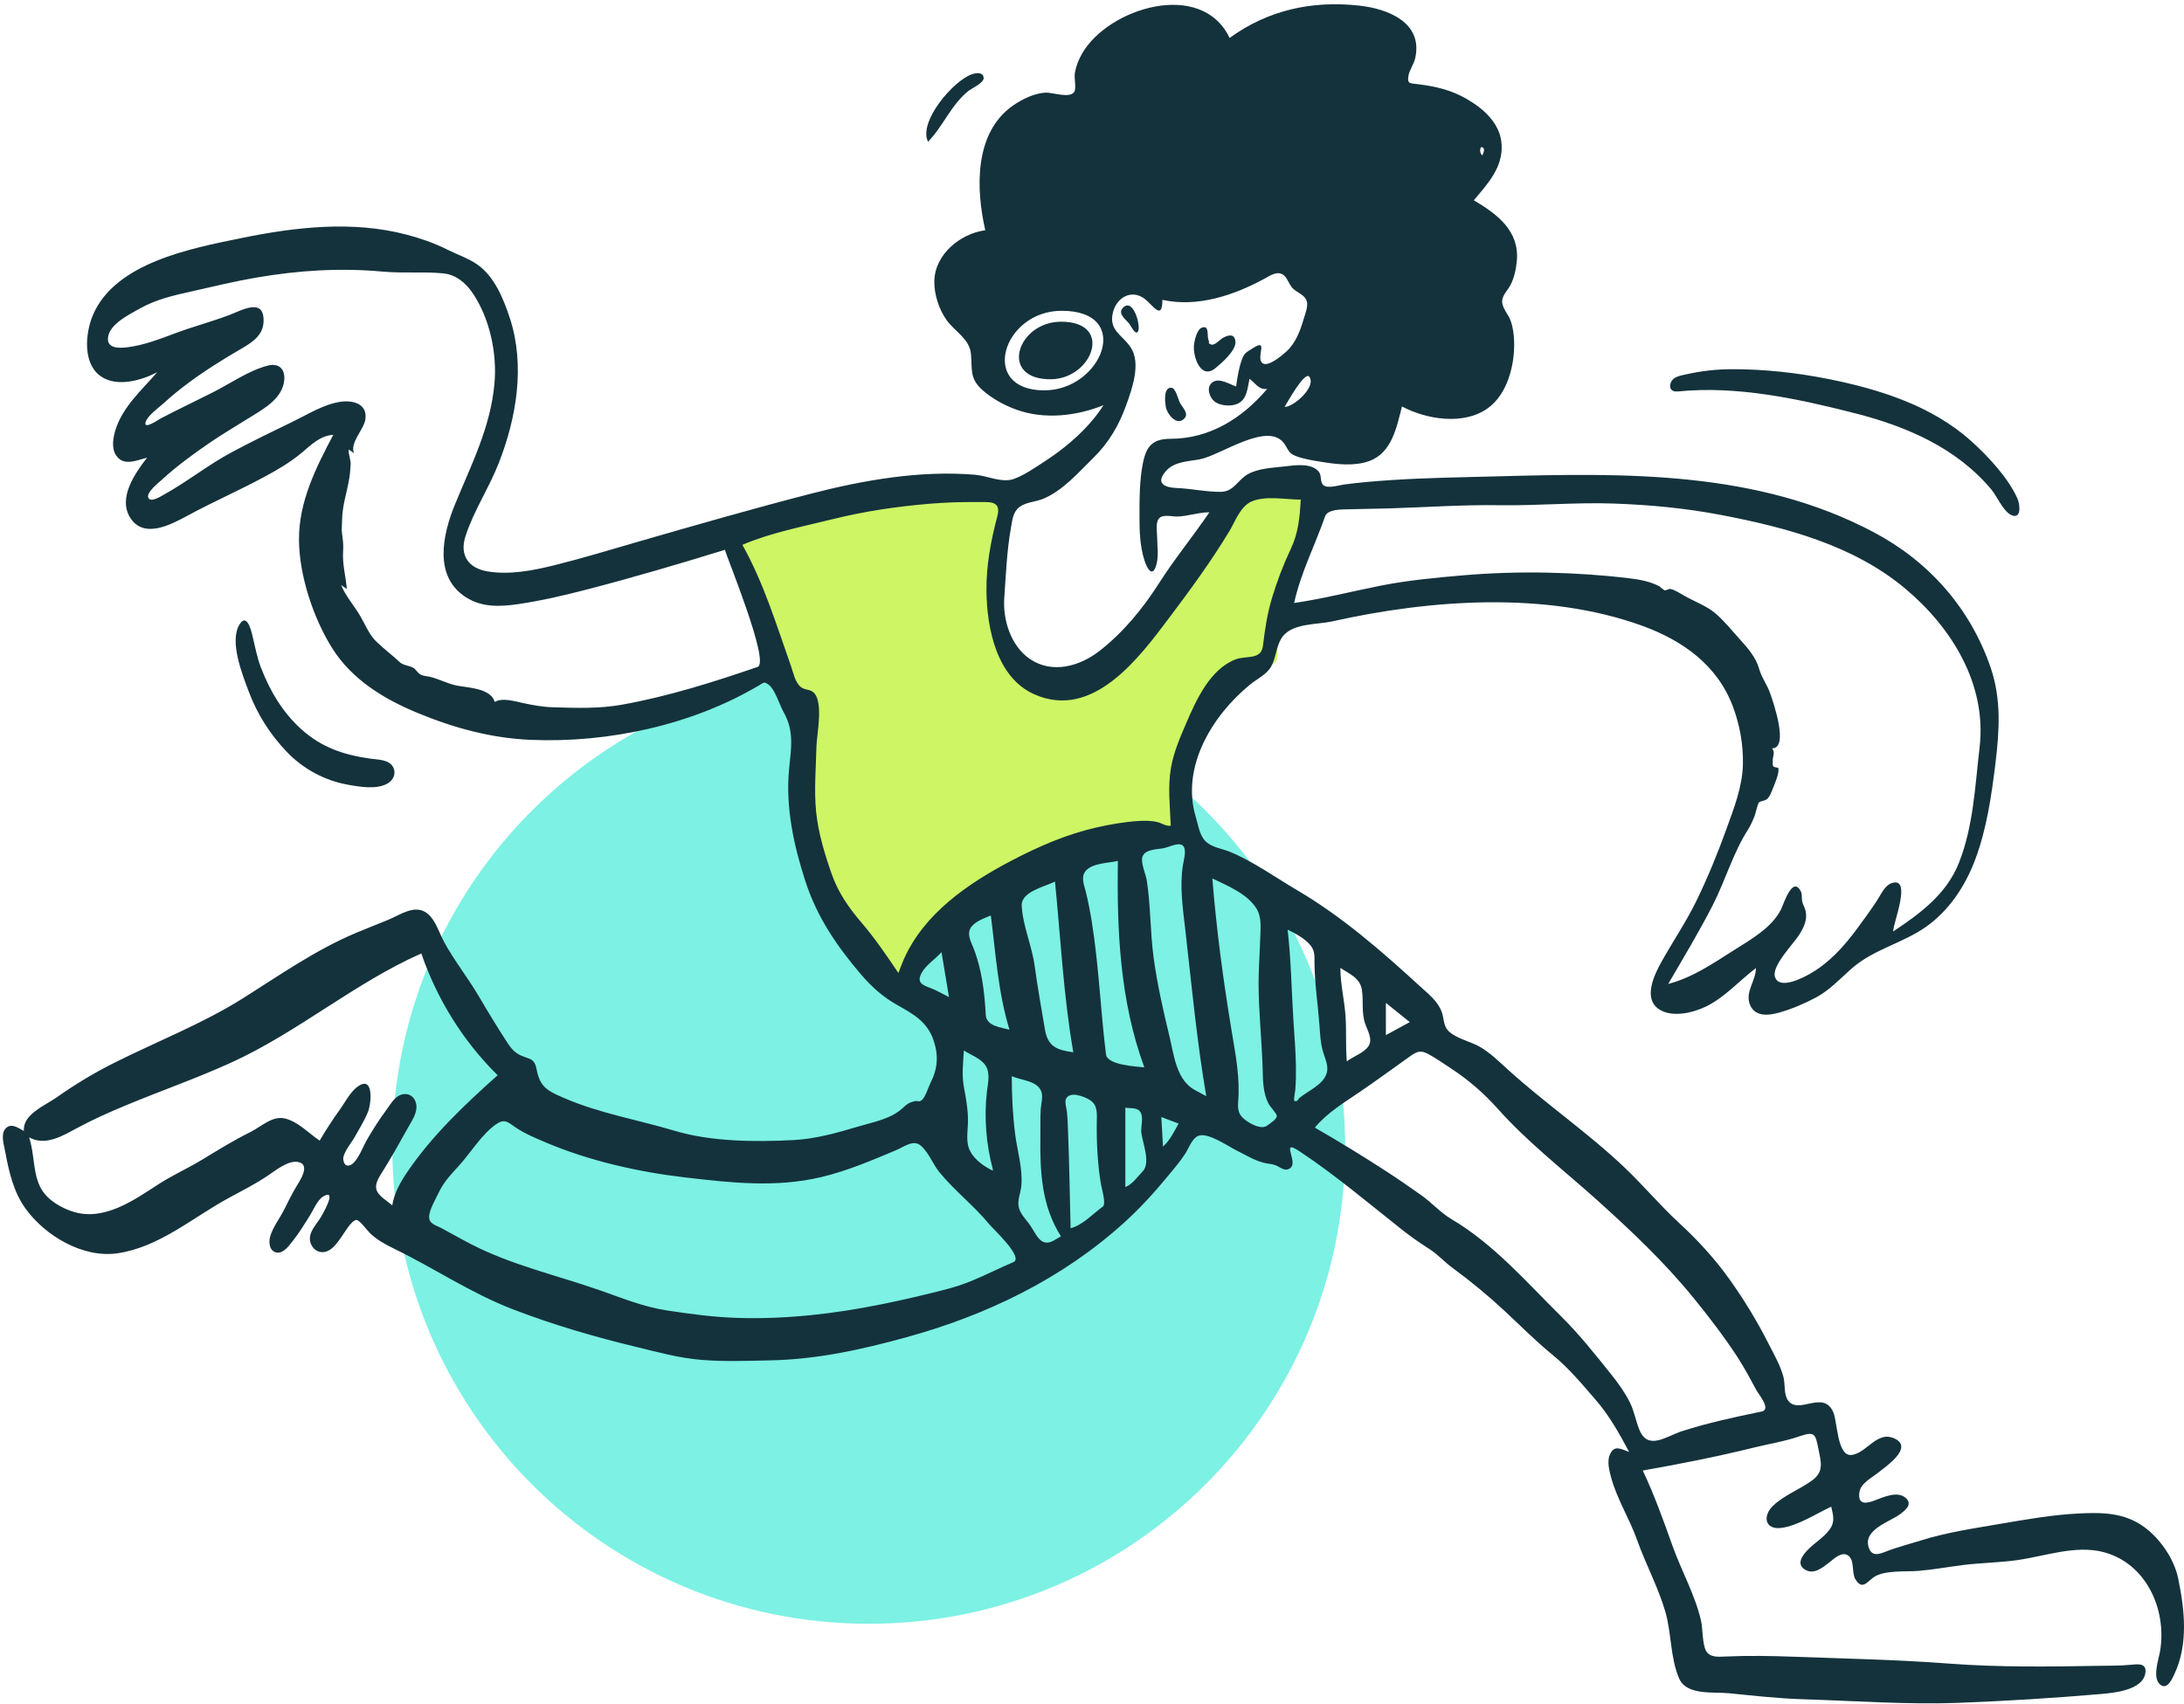 <svg width="501" height="391" viewBox="0 0 501 391" fill="none" xmlns="http://www.w3.org/2000/svg">
<g style="mix-blend-mode:overlay">
<path d="M199.287 372.573C259.644 372.573 308.573 323.644 308.573 263.287C308.573 202.929 259.644 154 199.287 154C138.929 154 90 202.929 90 263.287C90 323.644 138.929 372.573 199.287 372.573Z" fill="#6EF0E1" fill-opacity="0.9"/>
</g>
<path fill-rule="evenodd" clip-rule="evenodd" d="M167.314 121.514C172.242 134.107 177.169 146.699 182.097 159.291C183.919 163.948 182.872 169.588 183.034 174.527C183.363 184.582 183.832 194.58 188.783 203.541C193.403 211.908 199.09 219.771 204.905 227.346C212.796 216.139 225.029 207.377 236.794 200.762C244.9 196.205 253.757 192.155 263.049 190.843C265.938 190.434 269.124 190.158 271.989 190.912C271.602 186.481 271.53 181.981 271.864 177.546C272.388 170.596 274.203 165.877 279.48 161.236C282.164 158.876 285.055 156.748 288 154.728C289.051 154.006 292.147 152.728 292.779 151.604C293.336 150.617 292.833 147.773 292.907 146.606C293.168 142.515 293.801 138.413 295 134.488C297.267 127.066 301.285 120.212 303.796 112.84C300.057 112.305 296.317 111.772 292.578 111.237C290.046 110.875 288.37 109.809 286.747 111.661C281.125 118.074 276.328 125.459 271.189 132.264C267.801 136.751 264.503 141.26 260.667 145.385C254.536 151.977 243.501 162.65 234.455 154.344C229.809 150.079 229.104 142.755 229.011 136.842C228.886 128.794 230.112 120.744 231.507 112.84C217.823 111.536 203.722 113.775 190.302 116.31C182.587 117.767 174.893 119.455 167.314 121.514Z" fill="#CDF564"/>
<path fill-rule="evenodd" clip-rule="evenodd" d="M243.413 73.813C233.338 73.813 228.967 87.143 241.11 87.017C250.583 86.919 255.579 73.813 243.413 73.813ZM239.557 89.566C224.436 89.566 229.982 71.358 243.47 71.31C260.113 71.251 252.759 89.564 239.557 89.566ZM404.099 323.875C397.965 325.145 391.804 326.463 385.835 328.384C382.174 329.563 378.022 332.938 376.041 328C375.22 325.956 374.888 323.79 373.897 321.806C372.755 319.521 371.255 317.425 369.666 315.434C366.047 310.902 362.262 306.135 358.146 302.065C350.155 294.165 342.662 285.451 332.961 279.73C330.469 278.26 328.398 275.905 325.996 274.211C323.414 272.391 320.822 270.587 318.174 268.864C312.752 265.335 307.225 261.961 301.62 258.728C304.441 255.308 308.334 253.005 311.947 250.529C315.811 247.88 319.612 245.11 323.425 242.392C325.096 241.201 325.908 240.895 327.772 241.918C329.487 242.86 331.167 244.042 332.805 245.114C336.824 247.743 340.397 250.841 343.596 254.421C350.489 262.133 358.553 268.358 366.227 275.239C374.013 282.221 381.771 289.559 388.387 297.681C391.931 302.032 395.422 306.571 398.495 311.27C400.119 313.753 401.497 316.372 402.913 318.974C403.463 319.987 406.387 323.402 404.099 323.875ZM297.964 252.026C297.776 252.475 297.356 252.871 296.871 252.54C296.74 252.45 297.112 250.331 297.132 250.077C297.279 248.251 297.307 246.416 297.279 244.585C297.227 241.131 296.932 237.688 296.709 234.242C296.259 227.262 296.184 220.254 295.373 213.3C297.105 214.157 299.467 215.402 300.676 216.976C301.668 218.269 301.52 219.399 301.536 220.985C301.589 225.777 302.338 230.544 302.683 235.318C302.822 237.246 302.907 239.171 303.411 241.044C303.837 242.628 304.801 244.386 304.379 246.064C303.657 248.928 299.995 250.272 297.964 252.026ZM307.477 222.074C309.577 223.509 311.979 224.341 312.411 227.127C312.828 229.825 312.255 232.299 313.185 234.95C313.738 236.522 314.92 238.445 313.955 239.981C312.947 241.584 310.418 242.401 308.949 243.517C308.658 240.021 308.903 236.507 308.648 233.01C308.382 229.352 307.477 225.752 307.477 222.074ZM317.914 230.116C319.743 231.584 321.571 233.051 323.4 234.518C321.571 235.514 319.743 236.511 317.914 237.507V230.116ZM290.801 258.19C289.452 259.282 287.139 257.997 285.983 257.202C284.182 255.964 283.865 254.855 284.037 252.71C284.462 247.402 283.488 242.279 282.614 237.04C280.652 225.283 279.056 213.44 278.106 201.556C281.52 203.196 286.029 205.035 288.164 208.352C289.543 210.494 289.139 213.234 289.073 215.669C288.983 218.991 288.705 222.309 288.712 225.633C288.726 232.173 289.459 238.709 289.643 245.247C289.72 247.989 289.711 250.803 291.023 253.292C291.318 253.851 292.845 255.512 292.886 255.971C292.964 256.826 291.434 257.668 290.801 258.19ZM274.192 250.154C269.849 247.895 269.304 242.088 268.279 237.841C266.85 231.922 265.477 225.878 264.649 219.842C263.835 213.907 263.985 207.891 263.058 201.965C262.855 200.665 261.56 197.775 262.105 196.483C262.794 194.85 265.369 194.892 266.82 194.644C268.147 194.416 270.639 192.998 271.496 194.194C272.208 195.189 271.521 197.461 271.353 198.527C270.573 203.498 271.353 208.511 271.92 213.483C273.37 226.192 274.552 238.903 276.711 251.521C275.872 251.065 275.04 250.595 274.192 250.154ZM266.783 263.084C266.657 260.825 266.531 258.565 266.404 256.306C267.724 256.803 269.043 257.3 270.364 257.797C269.325 259.653 268.397 261.64 266.783 263.084ZM262.172 268.711C260.941 269.991 259.85 271.67 258.15 272.377V254.16C259.592 254.374 261.213 253.992 261.804 255.574C262.255 256.783 261.65 258.66 261.824 259.984C262.11 262.169 263.984 266.827 262.172 268.711ZM253.708 241.916C252.443 231.734 252.073 221.465 250.424 211.329C250.051 209.034 249.624 206.808 249.064 204.553C248.709 203.127 247.971 201.391 248.89 200.052C250.304 197.99 254.273 198.049 256.439 197.538C256.178 213.501 256.927 229.781 262.511 244.908C260.67 244.696 254.019 244.423 253.708 241.916ZM252.996 276.835C250.633 278.546 248.493 281.026 245.59 281.824C245.409 274.583 245.302 267.337 245.021 260.098C244.956 258.414 244.911 256.715 244.74 255.037C244.667 254.323 244.187 252.853 244.532 252.136C245.415 250.299 248.651 251.552 249.989 252.383C251.833 253.529 251.627 255.417 251.598 257.44C251.562 260.02 251.602 262.501 251.793 265.083C251.961 267.372 252.174 269.589 252.578 271.844C252.712 272.6 253.79 276.259 252.996 276.835ZM241.651 284.684C238.784 286.256 237.725 283.257 236.411 281.282C235.509 279.926 234.069 278.64 233.705 276.996C233.339 275.342 234.158 273.669 234.297 272.036C234.631 268.113 233.36 264.067 232.866 260.201C232.305 255.809 232.099 251.354 232.099 246.929C234.266 247.913 238.143 247.953 238.922 250.62C239.269 251.805 238.806 253.333 238.734 254.542C238.614 256.578 238.682 258.632 238.657 260.672C238.557 268.756 238.887 276.649 243.38 283.672C242.809 284.017 242.232 284.355 241.651 284.684ZM232.454 289.601C227.602 291.655 222.937 294.274 217.816 295.626C212.692 296.978 207.469 298.2 202.276 299.253C191.408 301.456 180.243 302.746 169.143 302.391C163.709 302.217 158.363 301.502 152.995 300.68C147.56 299.848 142.854 297.891 137.71 296.091C127.71 292.592 117.461 290.323 107.981 285.437C105.693 284.257 103.467 282.967 101.195 281.76C99.988 281.12 98.505 280.844 98.439 279.317C98.371 277.736 100.079 274.832 100.756 273.415C101.806 271.22 103.425 269.476 105.067 267.706C107.853 264.705 110.468 260.242 113.847 257.929C115.71 256.653 116.476 257.432 118.112 258.569C120.265 260.067 122.835 261.132 125.245 262.154C135.161 266.359 146.432 268.906 157.099 270.15C167.601 271.375 177.984 272.566 188.44 270.068C194.359 268.654 199.913 266.276 205.506 263.931C207.356 263.157 209.435 261.453 211.125 262.784C212.935 264.21 214.013 267.152 215.491 268.956C219.03 273.274 223.423 276.633 226.962 280.94C227.821 281.986 234.943 288.547 232.454 289.601ZM93.412 268.94C91.843 271.255 90.43 273.758 89.981 276.557C86.967 274.139 84.909 273.32 87.334 269.499C89.6 265.927 91.614 262.287 93.678 258.59C94.52 257.079 95.771 255.308 95.498 253.476C95.186 251.39 93.327 250.453 91.519 251.394C90.234 252.063 89.267 253.83 88.42 254.962C86.893 257.004 85.563 259.173 84.265 261.364C83.302 262.993 82.39 265.63 81.043 266.879C80.137 267.719 78.992 267.764 78.752 266.12C78.538 264.658 80.707 262.081 81.353 260.919C82.408 259.024 83.568 257.174 84.395 255.163C85.254 253.079 85.816 246.178 81.677 249.609C80.249 250.793 79.047 253.079 77.97 254.578C76.316 256.884 74.762 259.263 73.331 261.714C70.804 260.025 68.399 257.358 65.35 256.631C62.453 255.941 59.85 258.571 57.377 259.783C53.526 261.67 49.89 263.959 46.223 266.172C42.95 268.147 39.469 269.693 36.259 271.783C30.675 275.418 23.874 280.208 16.86 278.048C14.081 277.192 11.013 275.431 9.503 272.855C7.462 269.375 7.983 264.737 6.671 260.969C10.389 263.026 14.307 260.651 17.586 258.879C21.261 256.893 25.073 255.196 28.929 253.594C36.9 250.283 45.165 247.392 53.01 243.821C68.339 236.842 81.262 225.589 96.644 218.766C100.262 229.257 106.239 238.921 114.159 246.709C106.597 253.477 99.138 260.497 93.412 268.94ZM214.506 227.148C212.454 226.179 209.956 225.976 211.38 223.298C212.391 221.397 214.59 220.074 215.979 218.457L217.691 228.79C216.631 228.24 215.586 227.659 214.506 227.148ZM226.125 232.841C225.863 227.69 225.219 222.38 223.32 217.556C222.763 216.141 221.809 214.475 222.605 213.003C223.419 211.5 225.813 210.678 227.291 210.049C228.417 218.825 228.959 227.755 231.57 236.26C229.645 235.732 226.259 235.474 226.125 232.841ZM227.722 268.156C227.733 268.312 227.742 268.467 227.752 268.622C225.776 267.647 223.566 266.138 222.538 264.111C221.46 261.986 222.036 259.543 222.05 257.27C222.065 254.647 221.618 252.11 221.132 249.544C220.584 246.649 220.926 243.936 221.111 241.025C222.698 242.098 225.082 242.854 226.128 244.563C227.222 246.351 226.593 248.682 226.376 250.624C225.733 256.398 226.211 262.545 227.722 268.156ZM246.214 241.452C242.399 240.917 240.369 240.145 239.698 236.181C238.874 231.314 238.006 226.475 237.34 221.582C236.721 217.038 234.591 212.327 234.379 207.796C234.229 204.606 239.587 203.47 242.013 202.283C243.31 215.348 243.955 228.499 246.214 241.452ZM207.253 220.288C206.829 221.261 206.476 222.263 206.091 223.252C203.398 219.254 200.743 215.342 197.607 211.673C194.702 208.274 192.281 204.803 190.792 200.559C189.178 195.96 187.699 191.078 187.212 186.213C186.721 181.307 187.172 176.275 187.285 171.357C187.351 168.5 188.951 161.286 186.71 158.957C185.887 158.102 184.586 158.392 183.655 157.6C182.38 156.516 181.967 154.293 181.44 152.803C178.119 143.413 175.191 133.738 170.299 125.009C176.823 122.216 184.206 120.813 191.079 119.106C198.296 117.312 205.793 116.205 213.201 115.588C216.778 115.291 220.361 115.165 223.95 115.192C226.862 115.214 229.776 114.727 228.789 118.437C227.298 124.042 226.217 129.785 226.288 135.612C226.39 144.122 228.569 155.416 237.239 159.294C250.745 165.334 261.398 150.82 268.313 141.619C273.147 135.188 277.808 128.828 281.981 121.925C283.345 119.668 284.511 116.189 287.11 115.063C290.336 113.667 294.988 114.635 298.396 114.635C298.138 118.745 297.876 122.186 296.094 125.967C294.367 129.631 292.954 133.319 291.792 137.2C290.68 140.912 290.176 144.377 289.715 148.168C289.305 151.537 285.856 150.347 283.39 151.313C277.605 153.578 274.488 160.44 272.2 165.732C270.738 169.114 269.228 172.575 268.604 176.23C267.858 180.603 268.396 185.052 268.564 189.449C267.566 189.661 266.471 188.854 265.531 188.632C264.096 188.293 262.53 188.282 261.068 188.378C257.847 188.589 254.58 189.164 251.437 189.881C244.641 191.432 238.215 194.23 232.06 197.457C222.083 202.688 211.907 209.603 207.253 220.288ZM173.801 153.017C163.599 156.528 153.244 159.802 142.603 161.702C137.37 162.637 132.134 162.438 126.847 162.281C124.418 162.209 122.307 161.808 119.952 161.308C118.16 160.928 115.171 159.999 113.507 161.069C112.538 157.877 107.417 157.818 104.791 157.304C102.655 156.886 100.774 155.808 98.676 155.302C97.888 155.113 97.121 155.145 96.424 154.747C95.755 154.365 95.377 153.499 94.681 153.16C93.68 152.674 92.465 152.642 91.728 151.95C90.018 150.348 88.106 148.921 86.413 147.293C84.704 145.65 83.893 143.526 82.727 141.488C81.365 139.104 79.248 136.759 78.244 134.222C78.685 134.525 79.124 134.831 79.559 135.142C79.321 132.158 78.502 129.534 78.71 126.442C78.813 124.915 78.658 123.937 78.465 122.493C78.317 121.391 78.461 120.484 78.477 119.25C78.521 115.954 79.609 112.937 80.127 109.719C80.299 108.65 80.39 107.504 80.437 106.446C80.479 105.479 79.878 104.193 79.992 103.152C80.443 103.381 80.85 103.673 81.212 104.028C80.198 101.548 83.454 98.599 83.815 96.231C84.358 92.669 80.967 91.765 78.1 92.192C74.241 92.765 70.676 95.046 67.222 96.714C62.492 98.999 57.788 101.295 53.154 103.77C47.717 106.673 42.97 110.522 37.618 113.485C36.941 113.86 34.445 115.481 33.993 114.129C33.592 112.931 36.38 110.762 37.057 110.138C40.535 106.936 44.436 104.098 48.338 101.435C51.034 99.595 53.858 97.949 56.618 96.209C59.583 94.338 63.739 92.229 64.902 88.655C65.86 85.715 64.748 83.043 61.433 83.888C57.143 84.981 52.847 87.987 48.908 89.984C44.974 91.979 40.98 93.865 37.07 95.907C36.198 96.362 32.85 98.717 33.414 96.836C33.869 95.314 36.501 93.479 37.636 92.439C39.318 90.898 41.089 89.457 42.913 88.088C46.768 85.195 50.864 82.633 55.024 80.206C57.575 78.718 60.322 77.147 60.458 73.836C60.689 68.156 55.532 71.171 52.556 72.297C48.576 73.803 44.451 74.887 40.461 76.368C36.823 77.718 33.149 79.184 29.269 79.677C27.285 79.93 24.332 80.006 24.809 77.234C25.323 74.264 29.564 72.224 31.882 70.899C35.847 68.632 39.911 67.768 44.315 66.78C49.11 65.704 53.839 64.545 58.688 63.711C68.513 62.021 77.97 61.424 87.897 62.326C92.446 62.74 97.07 62.297 101.569 62.713C104.561 62.99 106.806 64.852 108.432 67.261C112.394 73.133 114.058 81.14 113.421 88.079C112.497 98.131 108.111 106.603 104.363 115.756C101.511 122.718 99.383 132.392 107.031 137.134C110.642 139.373 114.719 139.217 118.763 138.628C124.219 137.834 129.594 136.57 134.925 135.183C145.461 132.443 155.893 129.364 166.295 126.156C166.753 127.969 176.687 152.024 173.801 153.017ZM230.377 137.169C230.762 131.781 230.954 126.468 231.902 121.138C232.211 119.404 232.349 117.477 233.862 116.329C235.356 115.195 237.575 115.159 239.276 114.459C243.791 112.6 247.482 108.329 250.895 104.964C254.419 101.49 256.71 97.531 258.371 92.889C259.701 89.176 261.809 83.313 259.348 79.662C257.431 76.819 254.308 75.821 255.291 71.727C256.132 68.227 259.613 66.257 262.636 68.611C264.525 70.083 266.648 73.656 266.648 68.798C274.704 70.582 283.029 67.764 290.067 63.94C291.443 63.193 293.13 62.006 294.529 63.184C295.453 63.962 295.754 65.496 296.766 66.359C297.824 67.262 299.484 67.764 299.811 69.274C300.063 70.438 299.329 72.252 299.014 73.328C298.213 76.07 297.134 78.874 294.94 80.792C293.99 81.623 290.731 84.432 289.51 83.243C288.099 81.871 291.16 77.421 287.27 79.969C285.878 80.881 285.447 80.925 284.853 82.59C284.156 84.547 283.839 86.624 283.562 88.672C282.05 88.177 279.648 86.568 278.103 87.738C276.639 88.847 277.411 91.166 278.616 92.13C279.852 93.12 282.372 93.305 283.818 92.669C286.129 91.651 286.14 89.051 286.634 86.916C287.94 87.862 288.814 89.542 290.691 89.22C284.987 95.982 277.477 100.665 268.557 100.68C264.524 100.687 263.001 102.237 262.197 106.169C261.375 110.186 261.398 114.565 261.393 118.639C261.388 121.964 261.509 125.366 262.524 128.561C263.197 130.678 264.509 132.741 265.339 129.278C265.786 127.42 265.469 125.285 265.45 123.383C265.44 122.187 265.037 120.003 265.82 119.019C266.689 117.925 268.706 118.528 269.916 118.516C272.456 118.492 274.887 117.544 277.428 117.544C273.673 123.076 269.419 128.248 265.823 133.892C262.147 139.663 257.679 145.084 252.265 149.32C247.741 152.86 241.443 154.686 236.308 151.239C231.902 148.282 230.013 142.263 230.377 137.169ZM300.362 86.459C302.002 88.799 296.71 93.405 294.68 93.37C295.199 92.536 299.336 84.995 300.362 86.459ZM303.967 118.49C304.569 116.761 307.972 116.903 309.384 116.857C312.464 116.756 315.549 116.748 318.631 116.654C327.058 116.396 335.479 115.787 343.914 115.922C352.645 116.061 361.385 115.231 370.101 115.535C378.381 115.823 386.632 116.593 394.772 118.153C409.686 121.011 425.19 125.085 437.111 135.1C447.818 144.094 455.797 157.111 454.109 171.497C453.067 180.369 452.689 189.686 449.328 198.073C446.472 205.201 440.477 209.617 434.285 213.723C434.203 212.015 438.754 200.957 433.897 202.648C432.33 203.193 431.422 205.35 430.568 206.643C429.07 208.911 427.465 211.131 425.841 213.312C422.893 217.27 419.509 221.013 415.16 223.459C413.476 224.407 408.118 227.195 407.166 224.137C406.377 221.603 411.493 216.472 412.697 214.533C413.765 212.814 414.62 211.153 414.218 209.107C414.063 208.319 413.588 207.594 413.41 206.805C413.267 206.167 413.434 205.189 413.145 204.606C411.213 200.706 409.155 207.462 408.544 208.681C406.431 212.901 401.51 215.648 397.681 218.067C392.92 221.077 388.208 224.337 382.679 225.76C386.139 219.836 389.676 213.95 392.818 207.847C395.743 202.164 397.592 195.589 401.01 190.317C401.587 189.426 401.979 188.462 402.437 187.395C402.722 186.73 403.151 184.466 403.528 184.069C403.742 183.844 404.938 183.758 405.407 183.302C405.985 182.741 406.309 181.852 406.603 181.122C406.952 180.255 408.288 177.235 407.937 176.253C407.864 176.048 406.908 176.137 406.743 175.758C406.549 175.314 406.69 174.99 406.67 174.537C406.624 173.493 407.285 172.704 406.504 171.705C410.452 171.705 406.773 161.089 406.098 159.16C405.348 157.015 404.091 155.474 403.512 153.382C402.806 150.829 400.843 148.592 399.091 146.664C397.338 144.735 395.509 142.435 393.536 140.757C391.493 139.019 388.734 138.035 386.413 136.719C385.378 136.132 384.27 135.352 383.082 135.114C382.696 135.228 382.312 135.348 381.929 135.472C381.483 135.238 381.087 134.938 380.742 134.572C378.522 133.418 376.347 133.002 373.849 132.7C361.503 131.208 348.269 130.939 335.874 131.986C329.434 132.53 322.887 133.15 316.544 134.413C309.976 135.721 303.513 137.391 296.872 138.354C298.372 131.449 301.655 125.127 303.967 118.49ZM339.7 33.784C340.84 33.633 340.361 35.185 339.994 35.653C339.515 35.103 339.417 34.48 339.7 33.784ZM499.663 362.163C498.731 357.67 495.531 353.036 491.842 350.35C487.291 347.034 482.152 346.997 476.804 347.267C470.675 347.577 464.722 348.647 458.687 349.673C452.552 350.717 446.516 351.614 440.563 353.481C438.178 354.229 435.754 354.858 433.402 355.702C431.648 356.331 429.621 357.537 428.743 355.247C427.146 351.084 433.286 349.275 435.731 347.52C437.062 346.563 438.831 345.181 437.161 343.7C435.187 341.95 431.84 343.633 429.827 344.358C427.969 345.027 426.084 345.259 426.556 342.291C426.87 340.319 429.429 339.041 430.861 337.89C432.623 336.473 438.806 332.301 434.839 330.187C430.616 327.936 428.245 333.552 424.637 333.841C421.461 334.095 421.481 326.284 420.592 324.145C418.35 318.742 412.734 324.654 410.212 321.396C409.171 320.052 409.531 317.634 409.142 316.059C408.502 313.466 407.019 310.922 405.821 308.545C403.169 303.288 400.106 298.237 396.678 293.449C393.254 288.667 389.461 284.554 385.145 280.577C380.816 276.588 377.042 272.056 372.784 267.995C364.309 259.912 354.542 253.26 345.857 245.375C343.853 243.555 341.942 241.657 339.601 240.26C337.452 238.978 333.899 238.287 332.186 236.464C331.073 235.279 331.256 233.612 330.716 232.154C329.801 229.683 327.602 228.01 325.72 226.282C316.967 218.252 307.81 210.274 297.533 204.236C292.549 201.307 287.499 197.661 282.151 195.456C280.423 194.743 278.087 194.448 276.665 193.143C275.175 191.775 274.893 189.383 274.33 187.534C270.833 176.063 278.036 164.183 286.781 157.055C288.337 155.788 290.579 154.741 291.579 152.967C292.674 151.022 292.726 148.528 293.895 146.551C296.06 142.89 301.949 143.395 305.668 142.563C328.121 137.54 354.769 135.595 376.778 143.608C386.026 146.975 393.97 152.643 397.507 162.081C399.104 166.341 399.944 170.961 399.811 175.514C399.664 180.587 397.807 185.294 396.108 190.018C394.066 195.7 391.782 201.297 389.136 206.726C386.748 211.626 383.722 216.037 381.086 220.778C379.449 223.724 376.852 229.155 380.599 231.592C383.586 233.536 388.329 232.4 391.276 230.978C395.684 228.852 398.943 225.035 402.801 222.128C402.818 225.008 400.257 227.587 401.424 230.501C402.583 233.395 405.728 233.02 408.213 232.314C411.051 231.507 413.993 230.255 416.589 228.863C419.871 227.104 422.231 224.407 425.018 222.015C429.915 217.814 436.423 216.406 441.667 212.763C447.088 208.998 450.834 203.298 453.119 197.183C455.765 190.101 456.848 182.506 457.76 175.038C458.661 167.649 459.103 160.367 456.656 153.211C452.003 139.602 442.561 128.871 429.87 122.14C403.092 107.936 372.842 108.517 343.432 109.297C335.371 109.511 327.303 109.619 319.254 110.147C315.554 110.39 311.846 110.692 308.171 111.19C307.05 111.342 304.541 112.199 303.543 111.281C302.772 110.573 303.224 109.084 302.525 108.229C300.863 106.198 297.155 106.721 294.941 106.991C292.145 107.332 288.852 107.392 286.338 108.754C283.921 110.064 283.08 112.808 280.085 112.85C276.754 112.895 273.274 112.103 269.919 111.976C267.279 111.876 264.937 110.967 267.465 108.076C269.393 105.871 272.621 105.884 275.242 105.385C280.088 104.463 291.104 96.36 294.733 101.978C295.73 103.52 295.658 104.079 297.573 104.754C299.343 105.378 301.353 105.681 303.208 105.985C306.658 106.551 310.671 107.006 314.048 105.802C319.295 103.93 320.38 98.034 321.605 93.264C327.209 96.241 335.672 97.624 341.206 93.732C345.856 90.461 347.529 83.604 347.328 78.221C347.269 76.621 347.057 74.979 346.487 73.472C345.959 72.076 344.535 70.623 344.588 69.07C344.634 67.717 345.91 66.542 346.496 65.408C347.365 63.725 347.783 61.727 347.955 59.851C348.585 52.963 343.439 49.121 338.09 45.952C341.232 42.212 344.745 38.478 344.471 33.238C344.216 28.349 340.352 24.946 336.366 22.652C332.802 20.601 329.206 19.807 325.208 19.31C323.465 19.093 322.799 19.271 323.077 17.474C323.298 16.047 324.324 14.779 324.64 13.366C326.483 5.133 318.347 2 311.764 1.283C300.923 0.102 290.871 2.31 282.065 8.707C275.63 -4.843 254.172 1.842 248.193 12.343C247.408 13.72 246.829 15.216 246.558 16.781C246.378 17.829 246.945 20.298 246.422 21.094C245.403 22.645 241.342 21.177 239.911 21.25C237.289 21.385 234.48 22.744 232.363 24.227C223.414 30.494 223.867 43.37 226.016 52.828C220.264 53.608 214.45 58.366 214.334 64.483C214.275 67.553 215.388 71.016 217.184 73.497C219.021 76.038 222.375 77.736 222.719 81.115C223.08 84.669 222.33 86.754 225.301 89.434C227.479 91.399 230.36 92.986 233.112 93.981C239.553 96.311 246.882 95.485 253.138 92.972C249.958 97.993 244.87 102.468 239.913 105.69C237.69 107.136 235.077 108.993 232.571 109.893C229.853 110.869 226.487 109.166 223.676 108.93C211.049 107.874 198.045 110.171 185.893 113.309C172.741 116.705 159.74 120.436 146.686 124.209C140.223 126.077 133.771 128.05 127.242 129.674C122.34 130.894 116.879 131.967 111.813 131.103C107.494 130.365 105.375 127.453 106.767 123.083C108.6 117.327 112.177 111.959 114.394 106.306C118.494 95.848 120.526 83.834 116.94 72.946C115.488 68.537 113.422 63.418 109.468 60.672C107.378 59.221 104.762 58.365 102.495 57.218C99.614 55.761 96.517 54.706 93.401 53.876C80.88 50.542 67.67 52.101 55.165 54.669C43.87 56.989 26.323 60.279 21.278 72.382C19.553 76.52 18.926 83.516 23.215 86.403C26.907 88.887 32.479 87.28 36.069 85.404C32.571 89.429 28.226 93.266 26.538 98.489C25.944 100.328 25.486 102.867 26.686 104.572C28.43 107.049 31.396 105.592 33.739 105.011C30.991 108.556 27.033 114.206 29.838 118.737C32.942 123.748 39.199 120.389 43.062 118.296C48.793 115.191 54.769 112.573 60.511 109.487C63.587 107.834 66.604 106.08 69.286 103.83C71.508 101.967 73.392 99.99 76.457 99.765C72.457 107.317 68.513 115.172 68.586 123.929C68.654 132.084 71.856 141.778 76.182 148.685C80.708 155.911 88.016 160.359 95.727 163.555C104.125 167.035 112.691 169.385 121.813 169.762C139.594 170.499 158.762 166.357 174.106 157.266C175.254 156.586 175.295 156.348 176.37 157.136C177.747 158.145 178.852 161.778 179.713 163.303C182.237 167.776 181.491 171.536 181.014 176.439C180.168 185.147 182.071 193.946 184.749 202.19C187.425 210.428 191.873 216.948 197.442 223.5C199.941 226.44 202.54 228.761 205.915 230.647C209.586 232.698 212.715 234.485 214.139 238.66C215.326 242.14 215.133 245.114 213.484 248.39C213.057 249.238 212.238 251.829 211.456 252.42C210.711 252.983 210.514 252.479 209.823 252.662C208.563 252.997 208.204 253.184 207.185 254.15C204.461 256.735 200.43 257.419 196.902 258.474C192.048 259.926 187.052 261.335 181.968 261.592C173.213 262.035 163.208 261.984 154.778 259.462C146.289 256.921 137.49 255.459 129.322 251.909C125.608 250.295 123.896 249.469 123.108 245.427C122.69 243.283 122.09 243.115 120.293 242.499C118.23 241.79 117.403 240.815 116.187 238.939C114.011 235.583 111.939 232.176 109.916 228.727C107.383 224.408 104.212 220.442 101.829 216.048C100.404 213.423 99.322 208.807 95.611 208.704C93.408 208.643 91.008 210.245 89.029 211.06C86.617 212.053 84.184 212.998 81.777 214.005C72.509 217.879 64.234 223.699 55.765 229.036C46.522 234.86 35.951 238.978 26.165 243.884C21.598 246.173 17.238 248.801 13.064 251.747C10.365 253.651 5.096 255.729 5.49 259.511C4.155 258.782 2.484 257.509 1.207 259.024C0.152 260.275 0.875 262.576 1.141 263.999C2.014 268.681 3.052 273.452 5.905 277.377C10.425 283.594 19.038 288.693 26.888 287.573C36.483 286.205 44.179 279.379 52.425 274.896C55.436 273.258 58.46 271.733 61.313 269.831C62.994 268.711 65.955 266.295 68.163 266.586C71.533 267.029 68.716 271.016 67.793 272.57C66.816 274.216 66 275.95 65.128 277.654C64.15 279.563 62.524 281.695 61.964 283.764C61.609 285.073 61.782 287.059 63.412 287.386C65.069 287.72 66.488 285.574 67.329 284.51C68.714 282.757 69.868 280.838 71.058 278.95C71.847 277.697 72.822 275.308 74.155 274.524C77.608 272.495 73.831 279.002 73.211 279.891C72.434 281.006 71.306 282.352 71.118 283.729C70.841 285.756 72.491 287.712 74.613 287.226C76.247 286.853 77.349 285.15 78.269 283.896C78.86 283.09 80.626 279.947 81.771 279.917C82.479 279.899 84.266 282.358 84.818 282.891C86.422 284.442 88.323 285.5 90.318 286.466C99.553 290.94 107.95 296.672 117.584 300.39C126.787 303.943 136.385 306.743 145.963 309.051C151.015 310.269 155.738 311.597 160.947 312.025C166.219 312.458 171.414 312.241 176.692 312.133C187.461 311.909 197.609 309.675 207.955 306.824C226.329 301.761 243.592 293.451 257.814 280.583C261.489 277.258 264.816 273.607 267.962 269.782C269.329 268.121 270.76 266.476 271.917 264.661C272.69 263.446 273.393 261.367 274.754 260.673C276.852 259.605 281.687 262.987 283.579 263.925C285.65 264.952 287.77 266.293 290.027 266.829C290.876 267.031 291.702 267.048 292.533 267.337C293.362 267.625 294.34 268.536 295.286 268.332C298.809 267.573 293.035 260.789 298.202 264.225C306.455 269.714 314.172 276.277 321.952 282.411C323.899 283.946 325.895 285.296 327.977 286.642C329.926 287.902 331.42 289.618 333.285 290.982C337.369 293.967 341.22 297.153 344.934 300.59C348.614 303.995 352.143 307.598 356.032 310.768C359.844 313.876 362.814 317.464 366.022 321.168C369.153 324.781 371.489 328.936 373.711 333.145C371.853 332.497 370.294 331.392 369.272 333.814C368.614 335.372 369.176 337.51 369.601 339.061C370.963 344.034 373.823 348.498 375.542 353.35C377.499 358.877 380.39 364.183 382.02 369.807C383.461 374.783 383.121 380.292 385.182 385.114C386.875 389.073 393.038 388.156 396.598 388.51C402.288 389.076 407.912 389.716 413.634 389.893C425.538 390.262 437.595 391.163 449.499 390.704C460.325 390.286 471.128 389.621 481.919 388.69C484.872 388.435 491.445 387.844 492.124 383.966C492.564 381.461 490.336 381.838 488.649 381.994C486.245 382.217 483.815 382.181 481.403 382.222C469.848 382.42 458.502 382.578 446.969 381.699C435.174 380.799 423.387 380.576 411.585 380.138C406.266 379.94 401.098 379.846 395.794 380.087C394.211 380.159 392.266 380.349 391.38 378.815C390.49 377.274 390.614 373.611 390.212 371.877C388.811 365.844 385.736 360.499 383.668 354.703C381.583 348.855 379.506 343.028 376.843 337.411C385.378 335.911 393.901 334.223 402.317 332.149C405.742 331.305 409.358 330.741 412.682 329.593C416.358 328.325 416.44 329.018 417.14 332.493C417.75 335.52 418.445 337.675 415.678 339.691C412.804 341.785 409.286 343.04 406.697 345.526C404.331 347.796 404.807 351.049 408.606 350.579C412.364 350.115 416.672 347.283 420.075 345.704C420.551 347.763 420.994 349.23 419.663 351.009C418.251 352.892 416.101 354.094 414.509 355.802C413.334 357.062 412.101 358.91 414.032 360.132C416.019 361.388 418.002 359.746 419.488 358.611C420.613 357.751 422.467 355.853 423.963 356.918C425.521 358.026 424.697 360.837 425.617 362.349C427.171 364.905 428.246 363.014 429.76 361.934C432.197 360.195 437.167 360.678 440.071 360.437C443.554 360.149 446.953 359.507 450.414 359.08C454.538 358.571 458.693 358.546 462.812 357.958C469.132 357.056 476.071 354.483 482.412 356.097C492.3 358.614 497.093 369.224 495.525 378.787C495.216 380.672 493.692 384.831 495.448 386.446C497.096 387.962 498.281 385.241 498.879 383.938C502.013 377.118 501.139 369.276 499.663 362.163Z" fill="#14323C"/>
<path fill-rule="evenodd" clip-rule="evenodd" d="M384.882 89.821C398.466 88.441 412.529 91.505 425.633 94.85C437.398 97.853 448.837 102.792 456.793 112.301C458.044 113.797 459.438 117.077 461.132 118.039C463.73 119.514 463.451 115.887 462.801 114.414C460.704 109.657 456.013 104.648 452.204 101.221C443.13 93.057 431.022 89.271 419.277 86.935C412.141 85.516 404.802 84.72 397.522 84.708C393.894 84.703 390.273 85.105 386.732 85.907C385.606 86.163 383.969 86.396 383.378 87.566C382.714 88.881 383.306 89.981 384.882 89.821Z" fill="#14323C"/>
<path fill-rule="evenodd" clip-rule="evenodd" d="M65.815 172.543C69.48 176.365 74.394 179.053 79.602 180.013C82.318 180.513 86.515 181.268 89.018 179.703C90.283 178.912 90.952 177.368 90.139 175.94C89.172 174.244 86.641 174.308 84.983 174.074C78.853 173.213 73.819 171.537 69.144 167.341C64.853 163.49 61.943 158.571 59.877 153.226C58.916 150.736 58.494 148.202 57.853 145.629C57.491 144.173 56.537 140.77 54.965 143.244C52.504 147.115 55.671 154.975 57.079 158.718C59.028 163.903 61.981 168.544 65.815 172.543Z" fill="#14323C"/>
<path fill-rule="evenodd" clip-rule="evenodd" d="M212.888 32.523C216.377 28.933 218.104 24.176 222.085 20.915C222.827 20.307 225.678 19.03 225.645 17.927C225.601 16.475 223.919 16.726 223.045 17.01C218.745 18.403 210.593 27.932 212.888 32.523Z" fill="#14323C"/>
<path fill-rule="evenodd" clip-rule="evenodd" d="M278.76 84.506C280.187 83.353 283.639 80.391 283.404 78.323C283.184 76.383 281.586 76.872 280.336 77.652C279.797 77.988 278.565 79.399 277.759 79.03C276.938 78.654 277.564 78.785 277.246 78.085C276.803 77.108 277.527 74.441 275.638 75.205C274.516 75.66 273.957 78.317 273.88 79.338C273.685 81.897 275.453 87.181 278.76 84.506Z" fill="#14323C"/>
<path fill-rule="evenodd" clip-rule="evenodd" d="M267.434 93.364C267.677 94.853 269.758 97.709 271.521 96.183C272.931 94.964 271.274 93.567 270.657 92.391C270.258 91.629 269.719 88.913 268.597 88.959C266.843 89.028 267.257 92.28 267.434 93.364Z" fill="#14323C"/>
<path fill-rule="evenodd" clip-rule="evenodd" d="M261.146 75.788C261.584 74.332 259.967 68.693 257.834 70.403C256.092 71.8 258.202 73.262 259.003 74.217C259.393 74.683 260.652 77.431 261.146 75.788Z" fill="#14323C"/>
</svg>

